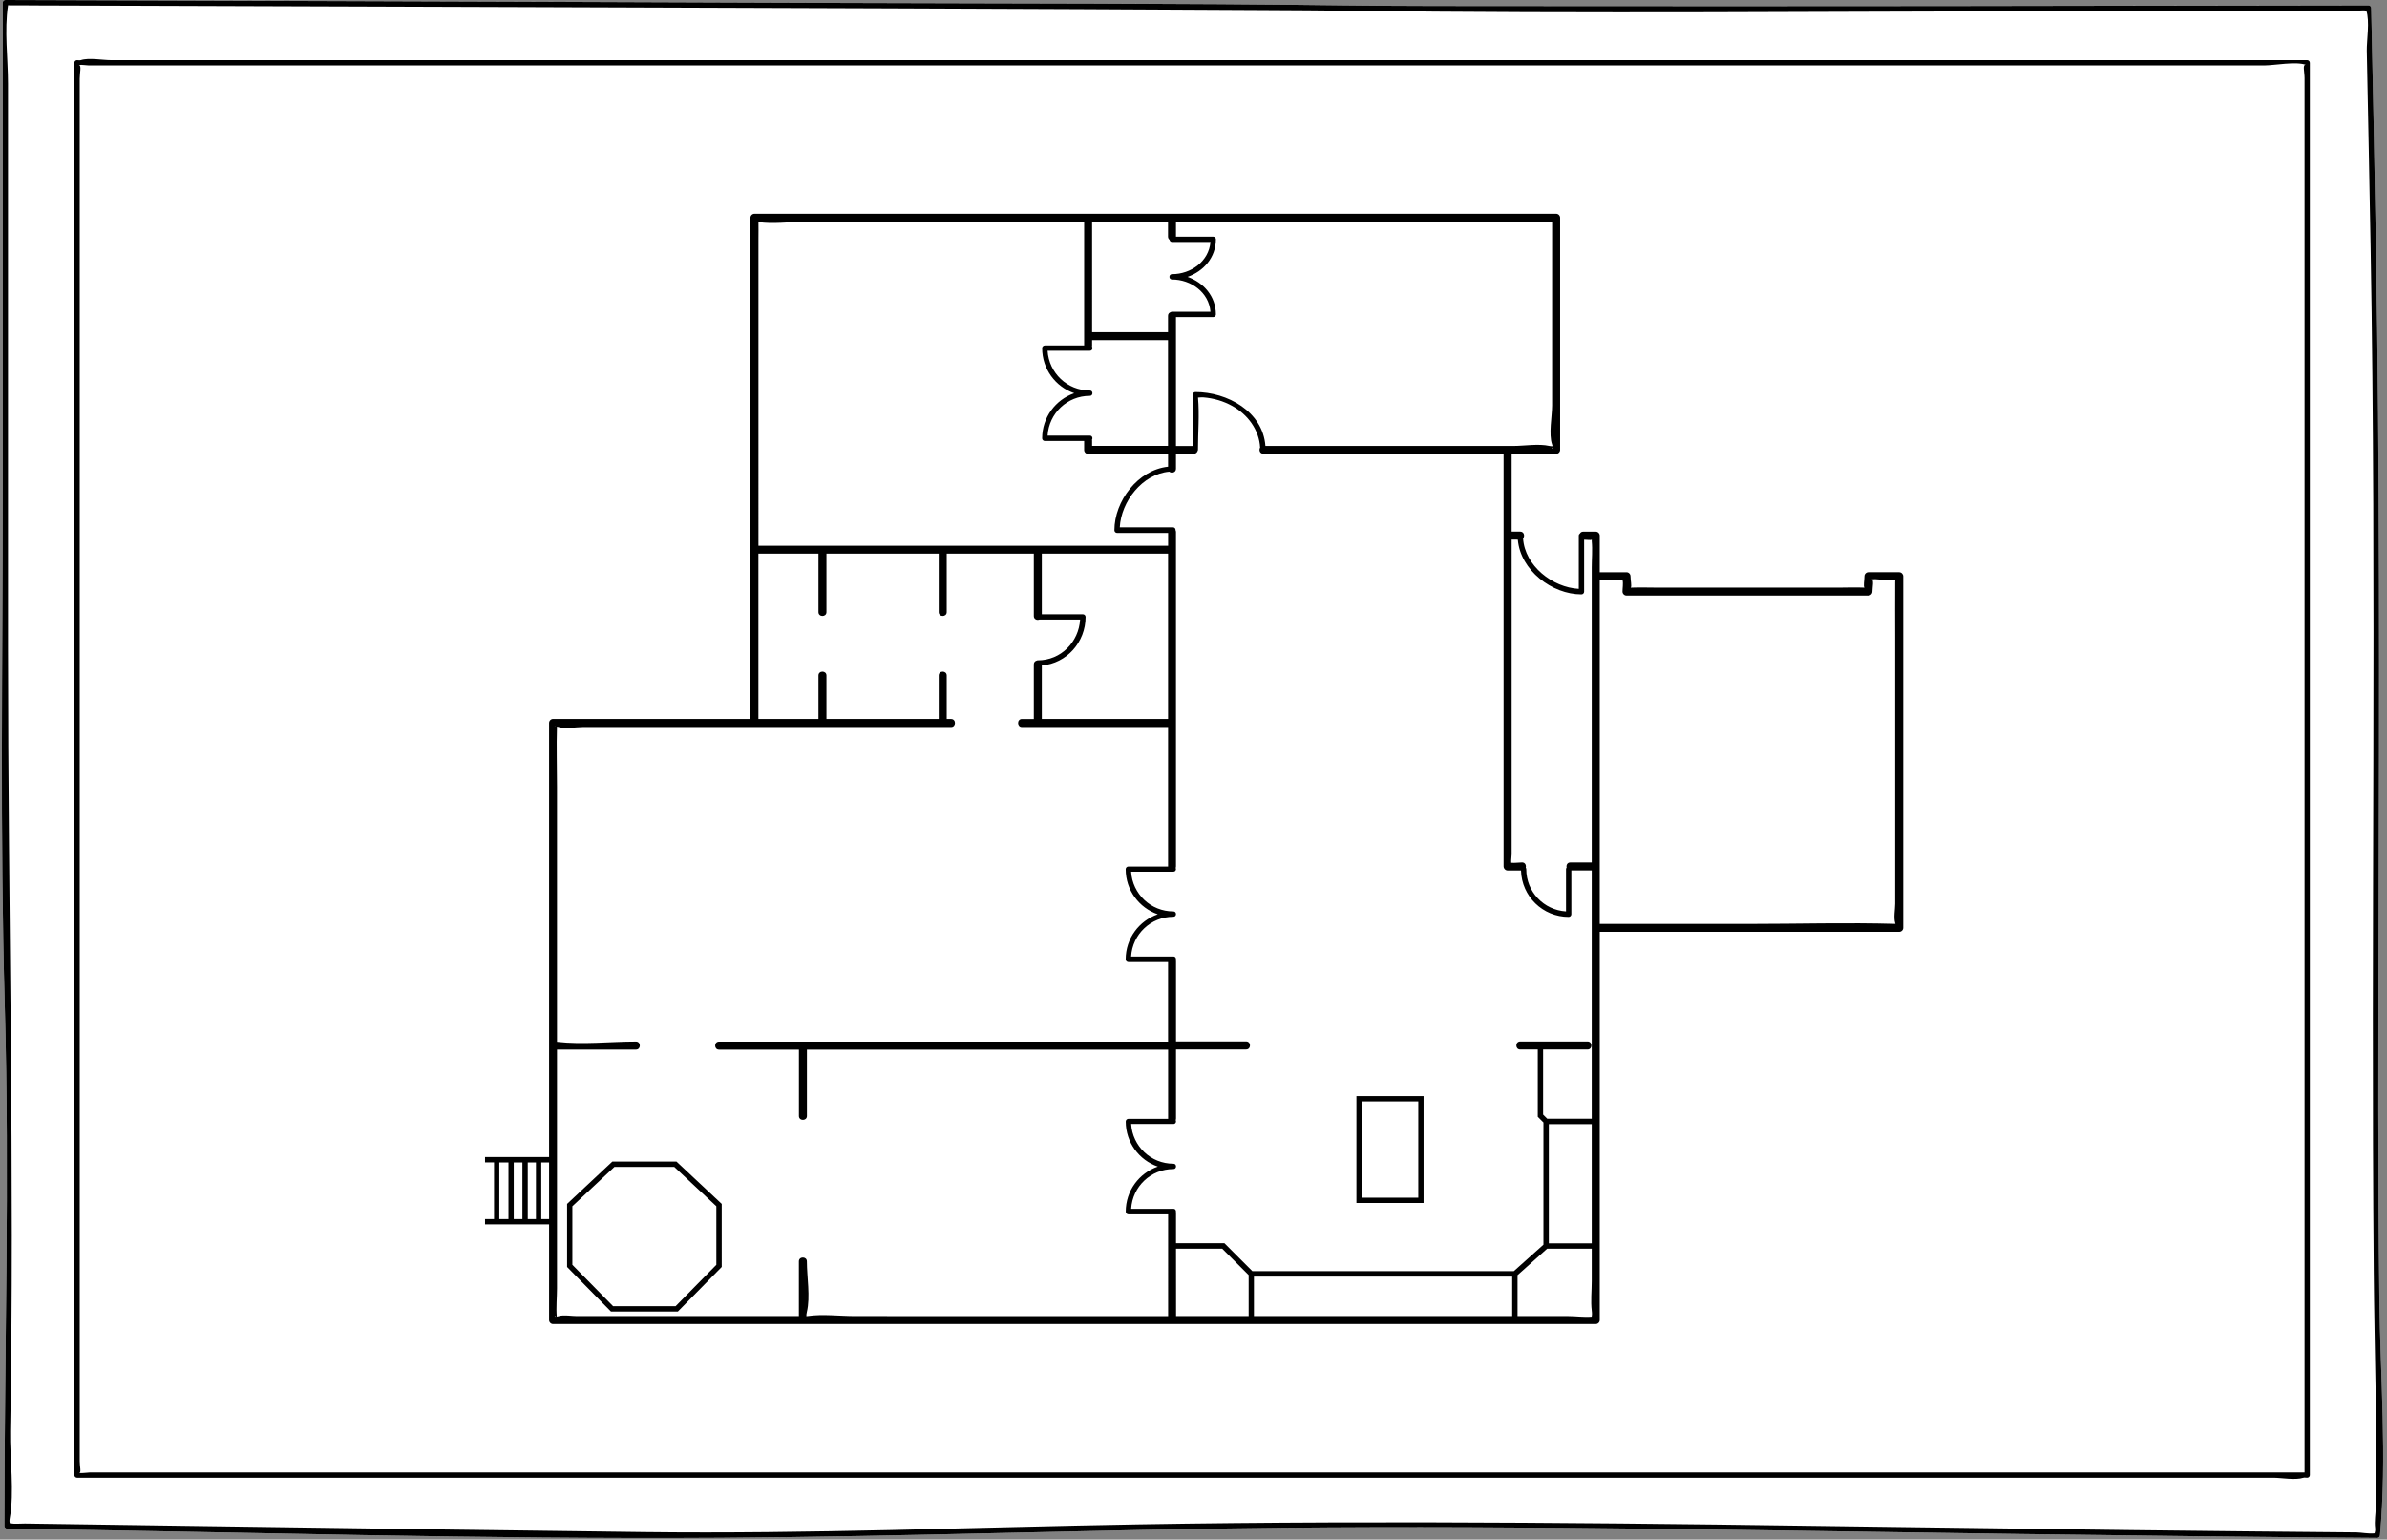 <?xml version="1.0" encoding="UTF-8" standalone="no"?><svg xmlns="http://www.w3.org/2000/svg" xmlns:xlink="http://www.w3.org/1999/xlink" fill="#000000" height="323.3" preserveAspectRatio="xMidYMid meet" version="1" viewBox="-0.4 0.0 501.2 323.3" width="501.2" zoomAndPan="magnify"><rect x="-0.4" y="0.0" width="501.2" height="323.3" fill="#808080" stroke="none"/><g id="change1_1"><path d="M499.33,322.38c-0.03,0.3-0.24,0.56-0.56,0.56c-24.88-0.17-49.77-0.48-74.65-0.81 c-51.74-0.68-103.47-1.84-155.22-1.32c-39.34,0.39-78.67,1.85-118.01,2.11c-49.92,0.33-99.9-1.2-149.81-1.92 c-0.3-0.01-0.56-0.25-0.56-0.56c0-36.4,1.12-72.77,0.08-109.18c-1.03-36.07-0.43-72.2-0.43-108.28c0-34.14,0-68.28,0-102.42 C0.17,0.26,0.43,0,0.73,0c10.66,0.03,21.32,0.07,31.98,0.1c48.03,0.16,96.06,0.32,144.08,0.51c35.05,0.13,70.12,0.05,105.17,0.51 c12.43,0.16,24.87,0.13,37.3,0.14c59.23,0.07,118.45-0.03,177.67-0.14c0.31,0,0.55,0.26,0.56,0.56c0.37,16.42,0.69,32.84,0.98,49.26 c0.85,47.59,0.71,95.13,0.58,142.72c-0.08,26.35-0.15,52.72,0.15,79.07C499.39,289.15,500.81,305.98,499.33,322.38z" fill="#ffffff"/></g><g id="change2_1"><path d="M499.2,272.73c-0.3-26.35-0.23-52.72-0.15-79.07c0.13-47.59,0.27-95.13-0.58-142.72 c-0.29-16.42-0.61-32.84-0.98-49.26c-0.01-0.3-0.25-0.56-0.56-0.56c-59.22,0.11-118.44,0.21-177.67,0.14 c-12.43-0.01-24.87,0.02-37.3-0.14c-35.05-0.46-70.12-0.38-105.17-0.51C128.77,0.42,80.74,0.26,32.71,0.1 C22.05,0.07,11.39,0.03,0.73,0c-0.3,0-0.56,0.26-0.56,0.56c0,34.14,0,68.28,0,102.42c0,36.08-0.6,72.21,0.43,108.28 c1.04,36.41-0.08,72.78-0.08,109.18c0,0.31,0.26,0.55,0.56,0.56c49.91,0.72,99.89,2.25,149.81,1.92 c39.34-0.26,78.67-1.72,118.01-2.11c51.75-0.52,103.48,0.64,155.22,1.32c24.88,0.33,49.77,0.64,74.65,0.81 c0.32,0,0.53-0.26,0.56-0.56C500.81,305.98,499.39,289.15,499.2,272.73z M498.44,316.55c-0.03,1.37-0.31,2.93-0.13,4.29 c0.07,0.57-0.07,0.96-0.12,1.14c-1.1,0.16-2.97-0.19-3.75-0.19c-31.34-0.26-62.69-0.66-94.03-1.1 c-53.99-0.77-107.92-1.5-161.92-0.58c-34.55,0.59-69.12,2.03-103.68,1.61c-31.98-0.38-63.96-0.85-95.94-1.3 c-11.34-0.16-22.68-0.32-34.03-0.49c-0.99-0.01-2.14,0.13-3.12-0.05c-0.02,0-0.05,0-0.08,0c-0.04-0.21-0.09-0.54-0.01-0.97 c1.05-5.71,0-12.51,0.11-18.4c0.97-54.74-0.46-109.5-0.46-164.25c0-28.5,0-57,0-85.49c0-11.06,0-22.13,0-33.19 c0-5.25-0.8-11.23,0-16.43c0-0.02,0-0.03,0-0.05c0.09,0.01,0.2,0.02,0.34,0.02C3.4,1.1,5.17,1.13,6.93,1.14 c7.46,0.02,14.92,0.05,22.37,0.07c25.63,0.08,51.26,0.17,76.89,0.26c53.37,0.19,106.73,0.34,160.1,0.65 c5.22,0.03,10.45,0.05,15.67,0.12C332.97,2.9,384.01,2.4,435.02,2.33c19.83-0.02,39.65-0.05,59.48-0.09c0.58,0,1.38-0.14,1.96-0.01 c0.76,2.2,0.06,6.26,0.1,8.44c0.29,13.86,0.56,27.71,0.81,41.57c1.27,71.61,0.03,143.2,0.65,214.82 C498.16,283.55,498.77,300.05,498.44,316.55z M484.04,12.63c-15.57,0-31.14,0-46.72,0c-37.2,0-74.4,0-111.6,0 c-45.17,0-90.35,0-135.52,0c-38.9,0-77.8,0-116.7,0c-12.88,0-25.76,0-38.63,0c-3.98,0-7.97,0-11.95,0c-1.79,0-4.65-0.56-6.36,0 c-0.21,0.07-0.55,0-0.79,0c-0.3,0-0.56,0.26-0.56,0.56c0,33.52,0,67.04,0,100.55c0,53.16,0,106.32,0,159.48c0,12.18,0,24.36,0,36.53 c0,0.3,0.26,0.56,0.56,0.56c15.57,0,31.14,0,46.72,0c37.2,0,74.4,0,111.6,0c45.17,0,90.35,0,135.52,0c38.9,0,77.8,0,116.7,0 c12.88,0,25.76,0,38.63,0c3.98,0,7.97,0,11.95,0c1.79,0,4.64,0.56,6.36,0c0.21-0.07,0.55,0,0.79,0c0.15,0,0.27-0.06,0.35-0.14 c0.01-0.01,0.03-0.02,0.04-0.03s0.02-0.02,0.03-0.03c0.08-0.09,0.14-0.2,0.14-0.36c0-33.52,0-67.04,0-100.55 c0-53.16,0-106.32,0-159.48c0-12.18,0-24.36,0-36.53C484.6,12.88,484.34,12.63,484.04,12.63z M483.49,16.4c0,3.11,0,6.23,0,9.34 c0,27.22,0,54.44,0,81.67c0,36.39,0,72.77,0,109.16c0,27.03,0,54.07,0,81.1c0,3.84,0,7.68,0,11.52c-10.41,0.01-20.8,0.01-31.2,0.01 c-26.89,0-53.77,0-80.66,0c-35.37,0-70.74,0-106.1,0c-36.59,0-73.19,0-109.78,0c-29.9,0-59.79,0-89.69,0c-15.89,0-31.78,0-47.67,0 c-0.46,0-1.48,0.18-2.15,0.11c0.47-0.08,0.1-1.33,0.1-2.51c0-7.84,0-15.68,0-23.52c0-31.18,0-62.35,0-93.53 c0-35.83,0-71.65,0-107.48c0-21.91,0-43.82,0-65.74c0-1.22,0.42-2.81-0.16-2.89c0.62-0.07,1.59,0.1,2.02,0.1c5.56,0,11.11,0,16.67,0 c23.61,0,47.22,0,70.82,0c34.18,0,68.36,0,102.54,0c36.85,0,73.7,0,110.55,0c32.28,0,64.57,0,96.85,0c19.84,0,39.67,0,59.51,0 c1.94,0,6.69-0.91,8.69-0.09C482.97,13.39,483.49,15.07,483.49,16.4z M398.37,120.16c-2.15,0-4.31,0-6.46,0 c-0.45,0-0.84,0.38-0.84,0.84c0,0.86-0.26,1.98-0.01,2.4c-0.02,0-0.05-0.01-0.07-0.01c-1.74-0.08-3.5,0-5.23,0 c-6.41,0-12.83,0-19.24,0c-6.28,0-12.57,0-18.85,0c-1.81,0-3.64-0.07-5.46,0c-0.05,0-0.12,0.01-0.19,0.02 c0.23-0.43-0.06-1.55-0.06-2.41c0-0.45-0.38-0.84-0.84-0.84c-1.87,0-3.75,0-5.62,0c0-2.56,0-5.12,0-7.68c0-0.45-0.38-0.84-0.84-0.84 c-0.88,0-1.76,0-2.64,0c-0.34,0-0.56,0.18-0.69,0.4c-0.13,0.09-0.23,0.23-0.23,0.43c0,3.73,0,7.45,0,11.18 c-5.5-0.29-11.33-4.83-11.7-10.6c0.42-0.47,0.22-1.42-0.6-1.42c-0.6,0-1.2,0-1.8,0c0-5.44,0-10.89,0-16.33c3.11,0,6.23,0,9.34,0 c0.45,0,0.84-0.38,0.84-0.84c0-16.25,0-32.49,0-48.74c0-0.45-0.38-0.84-0.84-0.84c-49.09,0-98.18,0-147.26,0 c-7.02,0-14.05,0-21.07,0c-0.45,0-0.84,0.38-0.84,0.84c0,30.97,0,61.94,0,92.91c0,4.11,0,8.23,0,12.34c-13.81,0-27.63,0-41.44,0 c-0.45,0-0.84,0.38-0.84,0.84c0,22.58,0,45.15,0,67.73c0,7.81,0,15.61,0,23.42h-13.45v1.12h1.89v11.9h-1.89v1.12h13.45 c0,6.7,0,13.39,0,20.09c0,0.45,0.38,0.84,0.84,0.84c17.49,0,34.97,0,52.46,0c48.69,0,97.38,0,146.06,0c6.8,0,13.61,0,20.41,0 c0.45,0,0.84-0.38,0.84-0.84c0-27.17,0-54.35,0-81.52c20.96,0,41.92,0,62.88,0c0.45,0,0.84-0.38,0.84-0.84c0-24.61,0-49.23,0-73.84 C399.21,120.55,398.83,120.16,398.37,120.16z M106.36,255.99h-1.92v-11.9h1.92V255.99z M109.29,255.99h-1.82v-11.9h1.82V255.99z M112.13,255.99h-1.72v-11.9h1.72V255.99z M114.89,255.99h-1.64v-11.9h1.64C114.89,248.06,114.89,252.02,114.89,255.99z M325.63,93.93C325.63,94.36,325.3,94.18,325.63,93.93L325.63,93.93z M246.52,46.59c14.89,0,29.77,0,44.66,0 c10.88-0.01,21.74-0.01,32.6-0.01c0.54,0,1.15-0.06,1.72-0.05c-0.01,0.74,0,1.49,0,2.23c0,7.85,0,15.71,0,23.56 c0,4.27,0,8.54,0,12.81c0,2.24-0.76,6.08,0,8.21c0.05,0.14,0.08,0.26,0.1,0.36c-0.26,0-0.52-0.02-0.68-0.06 c-2.25-0.52-5.27,0-7.57,0c-16.24,0-32.47,0-48.71,0c-1.11,0-2.22,0-3.34,0c-0.54-7.24-8.01-11.32-14.71-11.32 c-0.3,0-0.56,0.26-0.56,0.56c0,3.59,0,7.18,0,10.77c-1.17,0-2.34,0-3.51,0c0-9.02,0-18.04,0-27.06c2.61,0,5.22,0,7.82,0 c0.3,0,0.56-0.26,0.56-0.56c0-3.81-2.6-6.72-5.95-7.89c3.36-1.17,5.95-4.08,5.95-7.89c0-0.3-0.26-0.56-0.56-0.56 c-2.61,0-5.22,0-7.82,0C246.52,48.65,246.52,47.62,246.52,46.59z M228.91,46.57c5.31,0,10.63,0,15.94,0c0,1.04,0,2.08,0,3.13 c0.01,0.3,0.14,0.5,0.32,0.64c0.04,0.24,0.21,0.46,0.52,0.46c2.69,0,5.38,0,8.07,0c-0.32,4.06-4.08,6.77-8.07,6.77 c-0.72,0-0.72,1.12,0,1.12c3.99,0,7.75,2.71,8.07,6.77c-2.69,0-5.38,0-8.07,0c-0.12,0-0.21,0.04-0.29,0.09 c-0.3,0.1-0.55,0.35-0.55,0.76c0,1.15,0,2.3,0,3.44c-5.31,0-10.63,0-15.94,0C228.91,62.02,228.91,54.29,228.91,46.57z M228.88,72.77 c0.01-0.06,0.03-0.1,0.03-0.17c0-0.39,0-0.78,0-1.17c5.31,0,10.63,0,15.94,0c0,7.4,0,14.8,0,22.2c-5.31,0-10.63,0-15.94,0 c0-0.37,0-0.75,0-1.12c0.01-0.05-0.01-0.1-0.03-0.16c0.21-0.33,0.07-0.88-0.44-0.88c-2.96,0-5.92,0-8.88,0 c0.29-4.67,4.11-8.35,8.88-8.35c0.72,0,0.72-1.12,0-1.12c-4.77,0-8.59-3.69-8.88-8.35c2.96,0,5.92,0,8.88,0 C228.95,73.65,229.09,73.1,228.88,72.77z M158.85,68.3c0-6.05,0-12.11,0-18.16c0-1.17,0.03-2.35,0-3.52 c2.96,0.46,6.46-0.04,9.44-0.04c6.05,0,12.1,0,18.14,0c13.6,0,27.21,0,40.81,0c0,8.65,0,17.31,0,25.96c-2.75,0-5.51,0-8.26,0 c-0.3,0-0.56,0.26-0.56,0.56c0,4.39,2.8,8.11,6.74,9.47c-3.93,1.36-6.74,5.08-6.74,9.47c0,0.3,0.26,0.56,0.56,0.56 c2.75,0,5.51,0,8.26,0c0,0.63,0,1.26,0,1.89c0,0.45,0.38,0.84,0.84,0.84c5.59,0,11.19,0,16.78,0c0,0.89,0,1.78,0,2.67 c-6.34,0.67-11.27,7.23-11.27,13.35c0,0.3,0.26,0.56,0.56,0.56c3.57,0,7.14,0,10.72,0c0,0.9,0,1.79,0,2.69c-28.67,0-57.34,0-86.02,0 C158.85,99.17,158.85,83.73,158.85,68.3z M226.98,128.99c-2.88,0-5.75,0-8.63,0c0-4.25,0-8.49,0-12.74c8.84,0,17.67,0,26.51,0 c0,11.58,0,23.15,0,34.73c-8.84,0-17.67,0-26.51,0c0-3.74,0-7.49,0-11.24c5.24-0.44,9.19-4.91,9.19-10.19 C227.54,129.25,227.28,128.99,226.98,128.99z M116.31,152.5C116.08,152.54,115.84,152.4,116.31,152.5L116.31,152.5z M116.33,276.49 C115.88,276.5,116.1,276.23,116.33,276.49L116.33,276.49z M244.87,276.37c-7.3,0-14.6,0-21.9,0c-14.63-0.01-29.25-0.01-43.86-0.01 c-3.2,0-6.79-0.47-9.96,0c-0.06,0.01-0.14,0.02-0.23,0.02c-0.02-0.2,0-0.49,0.1-0.91c0.76-3.14,0-7.37,0-10.6 c0-1.08-1.68-1.08-1.68,0c0,3.83,0,7.66,0,11.49c-15.55,0-31.1,0-46.65,0c-1.04,0-2.73-0.31-3.73,0c-0.19,0.06-0.33,0.09-0.46,0.11 c-0.17-1.93,0.05-4.03,0.05-5.92c0-9.59,0-19.18,0-28.77c0-7.13,0-14.26,0-21.39c5.53,0,11.06,0,16.58,0c1.08,0,1.08-1.68,0-1.68 c-5.39,0-11.22,0.68-16.58,0.05c0.01-0.49,0-0.99,0-1.49c0-2.29,0-4.59,0-6.88c0-15.05,0-30.1,0-45.14c0-4.22-0.14-8.47-0.01-12.69 c0.1,0.03,0.22,0.06,0.37,0.1c1.44,0.44,3.59,0,5.1,0c14.23,0,28.45,0,42.68,0c11.54,0,23.07,0,34.61,0c1.08,0,1.08-1.68,0-1.68 c-0.31,0-0.62,0-0.92,0c0-3.05,0-6.1,0-9.14c0-1.08-1.68-1.08-1.68,0c0,3.05,0,6.1,0,9.14c-7.86,0-15.72,0-23.57,0 c0-3.05,0-6.1,0-9.14c0-1.08-1.68-1.08-1.68,0c0,3.05,0,6.1,0,9.14c-4.2,0-8.41,0-12.61,0c0-11.58,0-23.15,0-34.73 c4.2,0,8.41,0,12.61,0c0,4.09,0,8.18,0,12.28c0,1.08,1.68,1.08,1.68,0c0-4.09,0-8.18,0-12.28c7.86,0,15.72,0,23.57,0 c0,4.09,0,8.18,0,12.28c0,1.08,1.68,1.08,1.68,0c0-4.09,0-8.18,0-12.28c6.1,0,12.19,0,18.29,0c0,4.37,0,8.74,0,13.11 c0,0.69,0.68,0.93,1.17,0.74c2.85,0,5.7,0,8.55,0c-0.28,4.7-4.02,8.56-8.88,8.56c-0.1,0-0.18,0.02-0.25,0.06 c-0.32,0.09-0.59,0.34-0.59,0.77c0,3.83,0,7.66,0,11.49c-0.83,0-1.66,0-2.49,0c-1.08,0-1.08,1.68,0,1.68c10.23,0,20.45,0,30.68,0 c0,9.76,0,19.52,0,29.28c0,0,0,0,0,0.01c-2.78,0-5.56,0-8.34,0c-0.3,0-0.56,0.26-0.56,0.56c0,4.39,2.8,8.11,6.74,9.47 c-3.93,1.36-6.74,5.08-6.74,9.47c0,0.3,0.26,0.56,0.56,0.56c2.78,0,5.56,0,8.34,0c0,5.57,0,11.14,0,16.71c-26.8,0-53.61,0-80.41,0 c-4.63,0-9.26,0-13.88,0c-1.08,0-1.08,1.68,0,1.68c5.59,0,11.19,0,16.78,0c0,4.65,0,9.29,0,13.94c0,1.08,1.68,1.08,1.68,0 c0-4.65,0-9.29,0-13.94c25.28,0,50.56,0,75.84,0c0,4.83,0,9.65,0,14.48c0,0.02,0.01,0.03,0.01,0.05c-2.78,0-5.57,0-8.35,0 c-0.3,0-0.56,0.26-0.56,0.56c0,4.39,2.8,8.11,6.74,9.47c-3.93,1.36-6.74,5.08-6.74,9.47c0,0.3,0.26,0.56,0.56,0.56 c2.78,0,5.56,0,8.34,0C244.87,262.12,244.87,269.24,244.87,276.37z M261.78,276.36c-5.08,0-10.16,0-15.24,0 c-0.01-4.72-0.01-9.44-0.01-14.16h9.7l5.55,5.54V276.36z M317.12,276.36c-0.71,0-1.41,0-2.12,0c-17.37,0-34.74,0-52.11,0v-8.29 h54.23V276.36z M262.56,266.92l-5.87-5.87h-10.16c0-2.15,0-4.29,0-6.44c0-0.04-0.02-0.08-0.02-0.12c0.05-0.31-0.12-0.66-0.52-0.66 c-0.04,0-0.07,0-0.11,0c-0.12-0.02-0.25-0.02-0.37,0c-2.8,0-5.6,0-8.4,0c0.29-4.67,4.11-8.35,8.88-8.35c0.72,0,0.72-1.12,0-1.12 c-4.77,0-8.59-3.69-8.88-8.35c2.96,0,5.92,0,8.88,0c0.48,0,0.63-0.49,0.47-0.82c0.05-0.1,0.07-0.22,0.07-0.35c0-4.83,0-9.65,0-14.48 c0.28,0,0.56,0,0.84,0c4.63,0,9.26,0,13.88,0c1.08,0,1.08-1.68,0-1.68c-4.91,0-9.82,0-14.72,0c0-5.63,0-11.25,0-16.88 c0-0.07-0.02-0.13-0.04-0.19c0.11-0.33-0.06-0.76-0.51-0.76c-2.96,0-5.92,0-8.88,0c0.29-4.67,4.11-8.35,8.88-8.35 c0.72,0,0.72-1.12,0-1.12c-4.77,0-8.59-3.69-8.88-8.35c2.96,0,5.92,0,8.88,0c0.47,0,0.63-0.48,0.48-0.81 c0.04-0.09,0.06-0.2,0.06-0.32c0-23.4,0-46.8,0-70.19c0-0.15-0.04-0.27-0.09-0.38c0.02-0.29-0.16-0.6-0.53-0.6 c-3.73,0-7.45,0-11.18,0c0.29-5.43,4.73-11.19,10.39-11.69c0.47,0.4,1.41,0.2,1.41-0.61c0-1.05,0-2.11,0-3.16c1.25,0,2.51,0,3.76,0 c0.4,0,0.65-0.23,0.75-0.52c0.06-0.08,0.11-0.19,0.11-0.32c0-3.6,0.33-7.36,0.01-10.95c0.2,0.02,0.6-0.08,1.12-0.04 c2.13,0.17,4.21,0.77,6.08,1.81c3.21,1.77,5.64,5,5.84,8.72c-0.3,0.49-0.08,1.3,0.67,1.3c16.82,0,33.63,0,50.45,0 c0,28.88,0,57.75,0,86.63c0.01,0.5,0.4,0.88,0.85,0.88c0.94,0,1.87,0,2.81,0c0.14,5.44,4.57,9.75,10.01,9.75 c0.3,0,0.56-0.26,0.56-0.56c0-3.07,0-6.13,0-9.2c1.43,0,2.85,0,4.28,0c0,1.03,0,2.06,0,3.08c0,16.35,0,32.71,0,49.06h-9.34 l-0.87-0.87v-13.67c3.11,0,6.22,0,9.33,0c1.08,0,1.08-1.68,0-1.68c-4.71,0-9.43,0-14.14,0c-1.08,0-1.08,1.68,0,1.68 c1.23,0,2.46,0,3.69,0v14.13l1.19,1.19v25.67l-6.22,5.56H262.56z M333.82,236.04c0,3.79,0,7.58,0,11.38c0,4.55,0,9.11,0,13.66h-9.01 v-25.04H333.82z M333.81,276.48c-1.58,0.14-3.39-0.12-4.91-0.12c-3.55,0-7.11,0-10.66,0v-8.6l6.22-5.56h9.36c0,2.28,0,4.55,0,6.83 c0,2-0.24,4.19,0,6.17C333.91,275.9,333.86,276.27,333.81,276.48z M333.82,119.17c0,6.56,0,13.13,0,19.69c0,14.08,0,28.16,0,42.24 c-1.5,0-3,0-4.5,0c-0.64,0-0.89,0.58-0.77,1.06c-0.07,0.09-0.13,0.2-0.13,0.34c0,2.96,0,5.92,0,8.88c-4.67-0.29-8.35-4.11-8.35-8.88 c0-0.13-0.05-0.23-0.11-0.32c0.13-0.48-0.12-1.09-0.77-1.09c-0.65,0-1.56,0.15-2.28,0.07c-0.04-0.57,0.09-1.31,0.09-1.76 c0-3.04,0-6.08,0-9.11c0-9.96,0-19.91,0-29.87c0-9.04,0-18.07,0-27.11c0.43,0.01,0.87,0.01,1.3,0.01 c0.54,6.45,7.18,11.49,13.36,11.49c0.3,0,0.56-0.26,0.56-0.56c0-3.64,0-7.28,0-10.92c0.77,0.02,1.36,0.12,1.61,0.01 c-0.01,0.12-0.02,0.23-0.01,0.3C334,115.44,333.82,117.36,333.82,119.17z M367.07,194c-10.52,0-21.05,0-31.57,0 c0-16.27,0-32.53,0-48.8c0-7.79,0-15.59,0-23.38c1.46-0.03,2.94-0.12,4.38,0.01c0.18,0.02,0.31,0.02,0.42,0.02 c0.16,0.7-0.02,1.67-0.02,2.37c0,0.45,0.38,0.84,0.84,0.84c16.93,0,33.86,0,50.79,0c0.45,0,0.84-0.38,0.84-0.84 c0-0.94,0.38-2.5-0.19-2.54c1.02-0.2,2.85,0.23,3.62,0.15c0.7-0.07,1.13,0,1.37,0.02c-0.01,0.13-0.02,0.25-0.02,0.33 c-0.03,3.87,0,7.75,0,11.62c0,13.41,0,26.82,0,40.23c0,5.25,0,10.49,0,15.74c0,1.13-0.35,2.95,0,4.03c0.02,0.07,0.04,0.13,0.06,0.19 C387.44,193.7,377.23,194,367.07,194z M284.41,252.61h14.1v-22.45h-14.1V252.61z M285.53,231.27h11.87v20.22h-11.87V231.27z M135.15,243.9h-0.51h-6.46l-9.51,8.9v13.24l9.21,9.36h6.77h0.51h6.77l9.21-9.36V252.8l-9.51-8.9H135.15z M150.01,265.59l-8.56,8.7 h-6.3h-0.51h-6.3l-8.56-8.7v-12.3l8.84-8.27h6.02h0.51h6.02l8.84,8.27V265.59z" fill="#000000"/></g></svg>